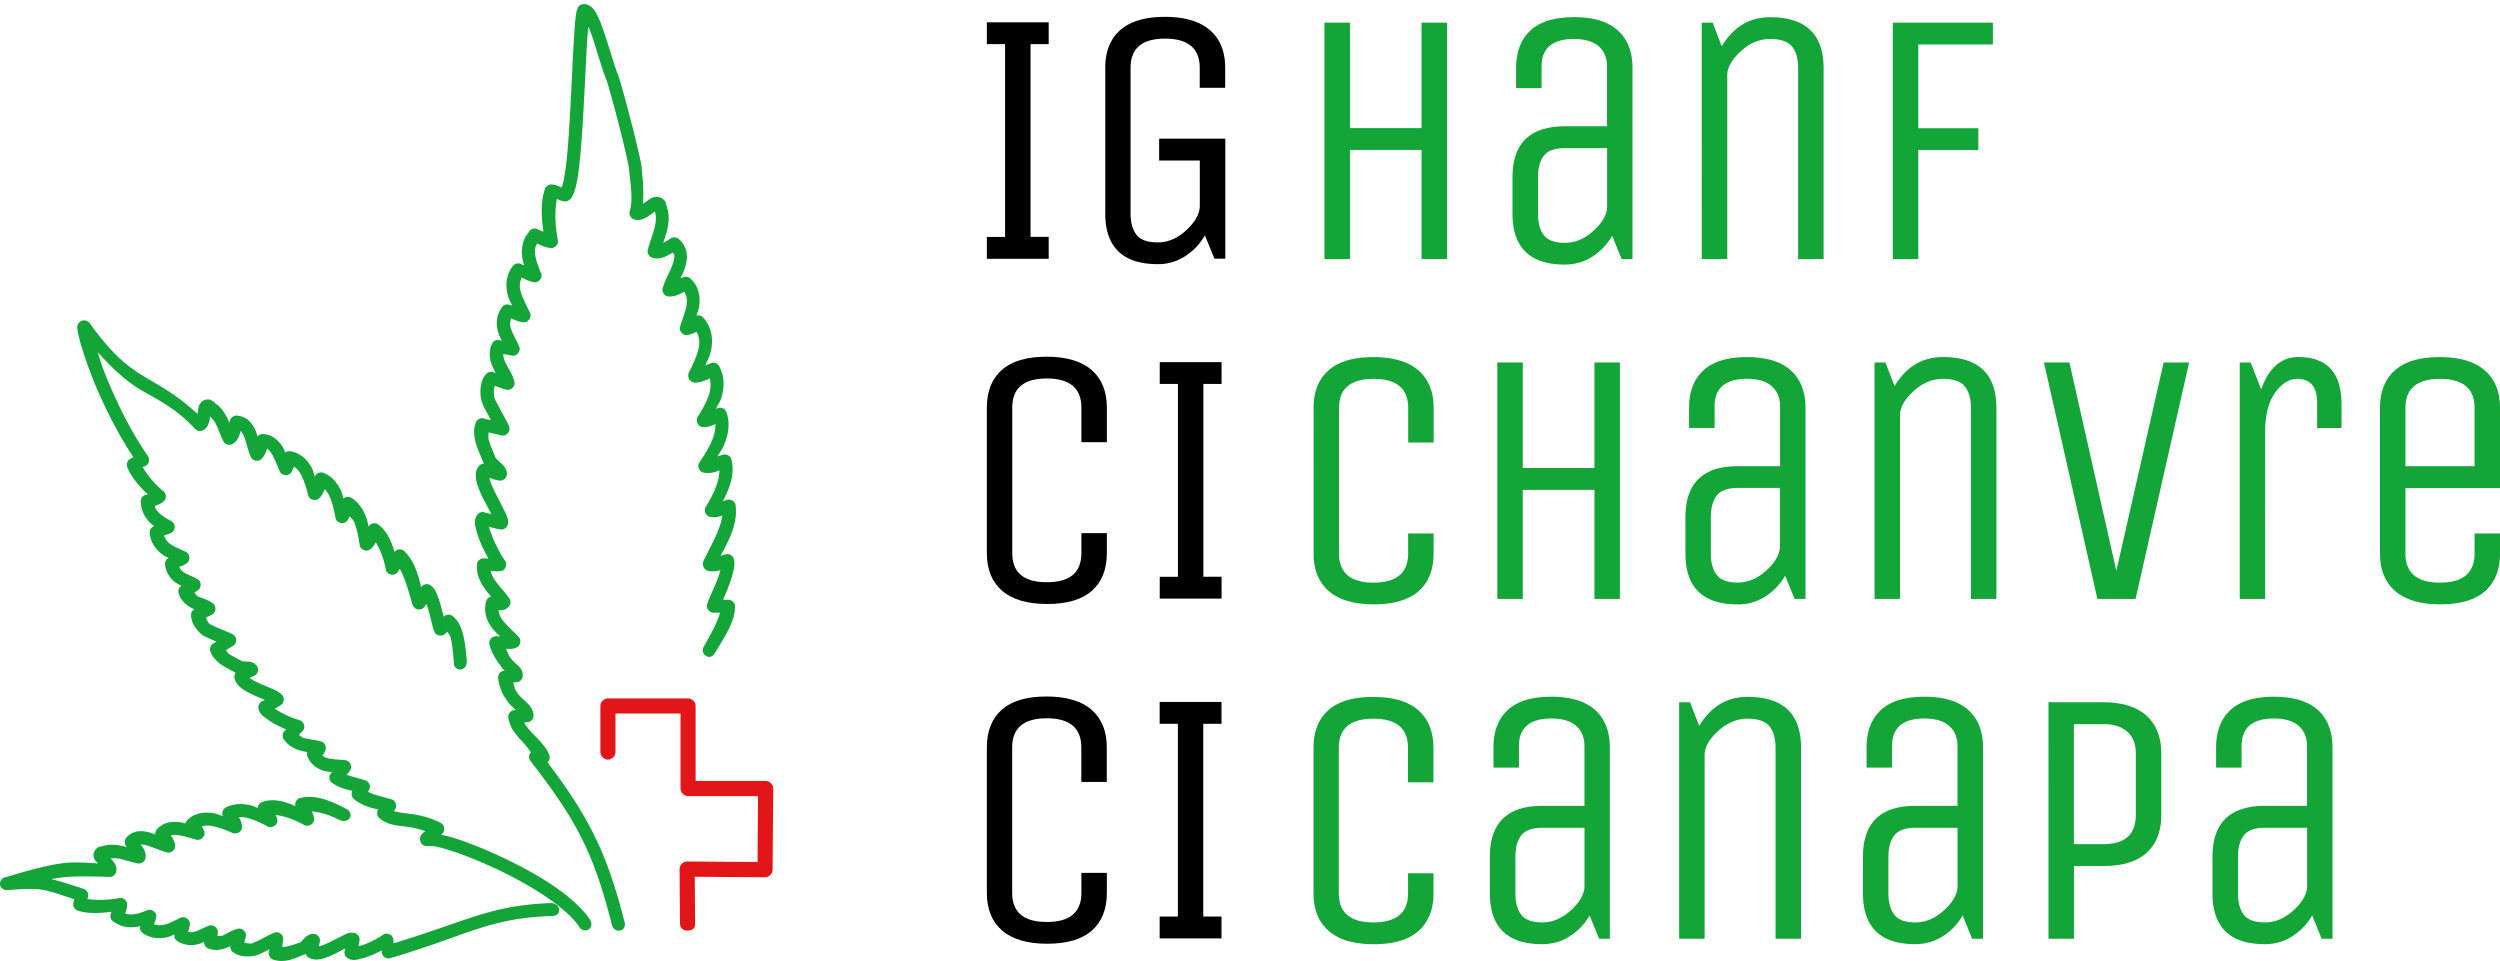 <svg xmlns="http://www.w3.org/2000/svg" id="Ebene_1" x="0" y="0" viewBox="0 0 345.62 132.86" xml:space="preserve">  <style>.st0{fill:#13a538}</style>  <path d="M144.98 32.76v3.02h-8.55v-3.02h2.52V6.1h-2.52V3.09h8.55V6.1h-2.51v26.65h2.51zm15.27-10.57v-3.02h9.15v16.59h-1.51l-1.31-3.22c-.71 1.21-1.63 2.18-2.77 2.9a6.834 6.834 0 01-3.72 1.08c-4.86 0-7.3-2.35-7.29-7.04V9.37c0-2.25.69-3.98 2.06-5.2 1.37-1.22 3.43-1.83 6.18-1.84 2.75 0 4.83.62 6.23 1.84 1.41 1.22 2.11 2.96 2.11 5.2v2.77h-3.52V9.37c0-2.68-1.6-4.02-4.78-4.03-3.19 0-4.78 1.34-4.78 4.03v20.11c0 1.28.27 2.27.81 2.97.54.71 1.51 1.06 2.95 1.06 1.42 0 2.75-.57 3.97-1.71 1.22-1.14 1.83-2.25 1.84-3.32v-6.29h-5.62z"></path>  <path class="st0" d="M186.63 35.82h-3.53V3.13h3.53v14.58h9.9V3.13h3.52v32.68h-3.52V20.73h-9.9v15.09zm39.07 0h-1.51l-1.31-3.22a8.373 8.373 0 01-2.77 2.9c-1.14.72-2.39 1.07-3.77 1.08-4.83 0-7.24-2.35-7.24-7.04v-5.03c0-4.69 2.41-7.04 7.24-7.05h5.83V9.22c0-1.2-.39-2.14-1.15-2.82-.78-.67-1.91-1-3.42-1.01-2.99 0-4.48 1.27-4.48 3.82v2.97h-3.52V9.41c0-2.24.66-3.98 1.99-5.2 1.32-1.23 3.32-1.83 6.01-1.84 2.68 0 4.7.61 6.06 1.84 1.36 1.22 2.03 2.96 2.03 5.2v26.41zm-3.52-15.34h-5.83c-1.41 0-2.38.35-2.92 1.06-.54.7-.81 1.7-.8 2.97v5.03c0 1.28.26 2.27.8 2.97.54.71 1.51 1.06 2.92 1.06s2.71-.54 3.92-1.64c1.21-1.09 1.84-2.17 1.91-3.24v-8.21zm16.6 15.34h-3.52V3.13h1.51l1.26 3.27c1.61-2.68 3.84-4.02 6.69-4.02 4.92 0 7.39 2.35 7.39 7.04v26.4h-3.52V9.41c0-1.27-.28-2.26-.83-2.96-.56-.7-1.57-1.05-3.04-1.06-1.47 0-2.83.57-4.07 1.71-1.24 1.14-1.86 2.25-1.86 3.32v25.4zm26.42 0h-3.52V3.13h13.83v3.02H265.2v11.57h8.3v3.02h-8.3v15.08z"></path>  <path d="M149.5 76.47V73.7h3.52v2.77c0 2.25-.69 3.98-2.06 5.2-1.38 1.22-3.44 1.83-6.18 1.83-2.75 0-4.83-.61-6.24-1.83s-2.11-2.96-2.11-5.2V56.35c0-2.25.69-3.98 2.06-5.2 1.37-1.22 3.43-1.83 6.18-1.84 2.75 0 4.83.62 6.24 1.84 1.41 1.22 2.11 2.96 2.11 5.2v4.78h-3.52v-4.78c0-2.68-1.6-4.02-4.78-4.03-3.19 0-4.78 1.34-4.78 4.03v20.12c0 2.68 1.59 4.03 4.78 4.02 3.19.01 4.78-1.34 4.78-4.02m19.38 3.27v3.02h-8.55v-3.02h2.52V53.08h-2.52v-3.02h8.55v3.02h-2.52v26.65h2.52z"></path>  <path class="st0" d="M194.67 76.52v-2.77h3.52v2.77c0 2.25-.69 3.98-2.06 5.2-1.38 1.22-3.44 1.83-6.18 1.83-2.75 0-4.83-.61-6.24-1.83-1.41-1.22-2.11-2.96-2.11-5.2V56.4c0-2.25.69-3.98 2.07-5.2 1.37-1.22 3.43-1.83 6.18-1.83 2.75 0 4.83.61 6.24 1.83 1.41 1.22 2.11 2.96 2.11 5.2v4.78h-3.52V56.4c0-2.68-1.6-4.02-4.78-4.02-3.19 0-4.78 1.34-4.78 4.02v20.12c0 2.68 1.59 4.03 4.78 4.03 3.17-.01 4.77-1.35 4.77-4.03m15.85 6.28H207V50.11h3.52V64.7h9.91V50.11h3.52V82.8h-3.52V67.72h-9.91V82.8zm39.09 0h-1.51l-1.31-3.21a8.318 8.318 0 01-2.76 2.89c-1.14.72-2.4 1.08-3.78 1.08-4.83 0-7.24-2.34-7.24-7.04v-5.03c0-4.69 2.41-7.04 7.24-7.04h5.84V56.2c0-1.2-.39-2.14-1.16-2.82-.77-.67-1.91-1.01-3.42-1.01-2.98 0-4.47 1.27-4.47 3.82v2.97h-3.53V56.4c0-2.25.66-3.98 1.99-5.2 1.32-1.22 3.33-1.83 6.01-1.83 2.68 0 4.71.61 6.06 1.83 1.36 1.22 2.03 2.96 2.04 5.2v26.4zm-3.53-15.34h-5.84c-1.41 0-2.38.35-2.91 1.06-.54.7-.81 1.69-.81 2.96v5.03c0 1.27.27 2.27.81 2.97.53.7 1.51 1.06 2.91 1.06 1.41 0 2.71-.55 3.92-1.64 1.2-1.09 1.84-2.17 1.91-3.25v-8.19zm16.6 15.34h-3.53V50.11h1.51l1.26 3.27c1.61-2.68 3.84-4.02 6.69-4.02 4.93 0 7.39 2.35 7.39 7.04v26.4h-3.52V56.4c0-1.27-.28-2.26-.84-2.96-.55-.7-1.57-1.06-3.04-1.06-1.48 0-2.83.57-4.07 1.71-1.24 1.14-1.86 2.25-1.86 3.32V82.8zm32.56 0h-5.28l-7.39-32.69h3.52l6.49 28.82 6.54-28.82h3.52l-7.4 32.69zm17.93 0h-3.53V50.11h1.51l1.45 3.72c1.07-2.98 2.79-4.47 5.13-4.47 3.99 0 5.98 2.18 5.98 6.54v3.27h-3.37V55.7c0-2.21-.93-3.32-2.77-3.32-1.11 0-2.12.64-3.04 1.91-.92 1.27-1.39 3.12-1.38 5.53V82.8zm28.93-6.28v-2.77h3.52v2.77c0 2.25-.69 3.98-2.06 5.2-1.37 1.22-3.44 1.83-6.18 1.83-2.75 0-4.83-.61-6.24-1.83-1.41-1.22-2.11-2.96-2.11-5.2V56.4c0-2.25.69-3.98 2.06-5.2 1.37-1.22 3.43-1.83 6.18-1.83 2.75 0 4.83.61 6.24 1.83 1.41 1.22 2.11 2.96 2.11 5.2v11.07h-13.07v9.05c0 2.68 1.59 4.03 4.78 4.03 3.18-.01 4.77-1.35 4.77-4.03m-9.55-20.12v8.05h9.55V56.4c0-2.68-1.59-4.02-4.77-4.02-3.19 0-4.79 1.34-4.78 4.02"></path>  <g>    <path d="M149.5 123.44v-2.77h3.52v2.77c0 2.25-.69 3.98-2.06 5.2-1.38 1.22-3.44 1.83-6.18 1.83-2.75 0-4.83-.61-6.24-1.83-1.41-1.22-2.11-2.96-2.11-5.2v-20.12c0-2.24.69-3.98 2.06-5.2 1.37-1.22 3.43-1.83 6.18-1.83 2.75 0 4.83.61 6.23 1.83 1.41 1.22 2.11 2.96 2.11 5.2v4.78h-3.52v-4.78c0-2.68-1.6-4.02-4.78-4.02-3.19 0-4.78 1.34-4.78 4.02v20.12c0 2.68 1.59 4.03 4.78 4.02 3.2.01 4.79-1.33 4.79-4.02m19.37 3.27v3.02h-8.55v-3.02h2.52v-26.65h-2.52v-3.02h8.55v3.02h-2.52v26.65h2.52z"></path>    <path class="st0" d="M194.66 123.49v-2.76h3.52v2.76c0 2.25-.69 3.98-2.06 5.21-1.38 1.22-3.44 1.83-6.19 1.84-2.75 0-4.83-.62-6.23-1.84-1.41-1.22-2.11-2.96-2.11-5.21v-20.11c0-2.25.69-3.98 2.06-5.2 1.37-1.22 3.43-1.83 6.18-1.83 2.75 0 4.83.61 6.23 1.83 1.4 1.22 2.11 2.96 2.11 5.2v4.78h-3.52v-4.78c0-2.68-1.59-4.02-4.78-4.02-3.19 0-4.78 1.34-4.78 4.02v20.11c0 2.69 1.59 4.03 4.78 4.03 3.2 0 4.79-1.35 4.79-4.03m27.92 6.29h-1.51l-1.31-3.22a8.173 8.173 0 01-2.77 2.89c-1.14.72-2.4 1.08-3.78 1.08-4.83 0-7.24-2.35-7.24-7.05v-5.03c0-4.69 2.41-7.04 7.24-7.04h5.84v-8.25c0-1.2-.39-2.14-1.16-2.82-.77-.67-1.91-1-3.42-1.01-2.98 0-4.48 1.28-4.48 3.82v2.97h-3.52v-2.77c0-2.25.66-3.98 1.98-5.2 1.32-1.22 3.33-1.83 6.01-1.83 2.68 0 4.7.61 6.06 1.83 1.36 1.22 2.03 2.96 2.04 5.2v26.43zm-3.52-15.34h-5.84c-1.41 0-2.38.35-2.91 1.06-.54.7-.81 1.69-.81 2.96v5.03c0 1.28.27 2.27.81 2.97.54.71 1.51 1.06 2.91 1.06 1.41 0 2.71-.55 3.92-1.64 1.2-1.09 1.84-2.17 1.91-3.25v-8.19zm16.6 15.34h-3.52V97.09h1.51l1.26 3.27c1.61-2.68 3.84-4.02 6.69-4.02 4.93 0 7.39 2.35 7.39 7.04v26.4h-3.52v-26.4c0-1.27-.28-2.26-.83-2.96-.56-.7-1.57-1.05-3.05-1.06-1.47 0-2.83.57-4.07 1.71-1.25 1.14-1.86 2.25-1.86 3.32v25.39zm38.49 0h-1.51l-1.31-3.22a8.173 8.173 0 01-2.77 2.89c-1.14.72-2.4 1.08-3.77 1.08-4.83 0-7.24-2.35-7.24-7.05v-5.03c0-4.69 2.41-7.04 7.24-7.04h5.83v-8.25c0-1.2-.39-2.14-1.16-2.82-.77-.67-1.91-1-3.42-1.01-2.98 0-4.47 1.28-4.47 3.82v2.97h-3.52v-2.77c0-2.25.67-3.98 1.99-5.2 1.32-1.22 3.33-1.83 6.01-1.83 2.68 0 4.7.61 6.06 1.83 1.36 1.22 2.04 2.96 2.04 5.2v26.43zm-3.52-15.34h-5.83c-1.41 0-2.38.35-2.92 1.06-.54.7-.81 1.69-.81 2.96v5.03c0 1.28.27 2.27.81 2.97.54.71 1.51 1.06 2.92 1.06s2.71-.55 3.92-1.64 1.84-2.17 1.91-3.25v-8.19zm16.09 15.34h-3.52V97.09h7.6c2.61 0 4.59.62 5.96 1.86 1.35 1.24 2.03 2.97 2.03 5.18v8.55c0 2.25-.67 3.98-2.01 5.21-1.34 1.22-3.33 1.83-5.98 1.83h-4.08v10.06zm8.55-17.1v-8.55c0-1.27-.39-2.26-1.16-2.96s-1.88-1.06-3.32-1.06h-4.08v16.59h4.08c2.98 0 4.47-1.34 4.48-4.02m27.2 17.1h-1.51l-1.31-3.22a8.173 8.173 0 01-2.77 2.89 6.903 6.903 0 01-3.77 1.08c-4.83 0-7.24-2.35-7.24-7.05v-5.03c0-4.69 2.41-7.04 7.24-7.04h5.83v-8.25c0-1.2-.39-2.14-1.16-2.82-.77-.67-1.91-1-3.41-1.01-2.99 0-4.48 1.28-4.48 3.82v2.97h-3.52v-2.77c0-2.25.66-3.98 1.99-5.2 1.32-1.22 3.33-1.83 6.01-1.83 2.68 0 4.7.61 6.06 1.83 1.35 1.22 2.03 2.96 2.03 5.2v26.43zm-3.52-15.34h-5.83c-1.41 0-2.38.35-2.92 1.06-.54.7-.81 1.69-.8 2.96v5.03c0 1.28.26 2.27.8 2.97.54.71 1.51 1.06 2.92 1.06s2.71-.55 3.92-1.64c1.21-1.09 1.84-2.17 1.91-3.25v-8.19z"></path>  </g>  <g>    <path d="M106.9 109.02c0-.55-.49-1.06-1.04-1.06h-9.69V97.59c0-.55-.5-1.04-1.05-1.04H84.04c-.55 0-1.04.5-1.04 1.04v6.38c0 .55.5 1.05 1.04 1.05.55 0 1.05-.5 1.05-1.05v-5.33h8.99v10.37c0 .55.49 1.05 1.04 1.05h9.68l-.07 9.11-9.74-.07c-.55 0-1.05.51-1.04 1.06l.06 7.52v.01c.01 1.35 2.11 1.18 2.09.16l-.05-6.64 9.71.07c.55.01 1.05-.49 1.05-1.04l.09-11.22z" fill="#e21619"></path>    <path class="st0" d="M80.63.57c-.06 0-.11.01-.17.03-.52.16-.55.44-.61.59-.07.14-.11.26-.14.39-.06.25-.09.56-.14.92-.08.73-.15 1.73-.23 2.91-.14 2.36-.28 5.48-.44 8.61-.17 3.12-.34 6.23-.62 8.6-.14 1.18-.31 2.18-.48 2.85-.05.21-.12.31-.16.45-.06-.02-.08-.03-.14-.06-.31-.14-.73-.33-1.25-.36a.943.943 0 00-.9.59c-.66 1.89-.5 4.04-.22 5.95-.24-.13-.44-.13-.73-.31-.4-.27-1.01-.13-1.25.28-.19.3-.64.79-.84 1.59v.03c-.29 1.11-.14 2.12.14 3.04-.09-.05-.22-.05-.31-.11-.36-.25-.92-.17-1.2.17-1.05 1.31-1.08 2.84-.73 4.11.15.56.39.94.61 1.42-.1-.04-.23-.07-.33-.11a.947.947 0 00-1.04.25c-.91 1.16-.9 2.54-.56 3.61.14.44.32.71.5 1.09a5.39 5.39 0 00-.28-.06c-.41-.14-.91.08-1.09.48-.6 1.25-.26 2.5.19 3.43.12.26.19.39.31.62-.05-.02-.12-.03-.17-.05a.909.909 0 00-1.11.16c-.9 1.01-.86 2.27-.78 3.21v.09h.03c.01.22.06.37.11.53.07.18.13.38.22.59.19.4.45.84.7 1.31.14.28.19.4.34.67-.28-.06-.65-.1-.87-.2-.44-.2-1.03.05-1.2.5-.42 1.08-.24 2.16.06 3.1s.73 1.8.98 2.52a.3.3 0 00.06.11c-.28 0-.56.14-.73.37-.55.75-.42 1.62-.2 2.4.22.78.61 1.6 1.01 2.37.35.67.67 1.28.95 1.82-.28-.08-.63-.12-.89-.22-.37-.15-.84 0-1.06.34-.5.73-.3 1.35-.14 2.04.17.68.44 1.42.76 2.15.29.66.62 1.27.92 1.82-.22-.02-.37.02-.59 0-.46-.05-.92.32-.97.78-.15 1.35.41 2.47 1.06 3.38.3.42.56.75.87 1.11-.29.07-.55.3-.64.59-.46 1.42.05 2.77.78 3.75.35.46.73.78 1.12 1.18-.27-.02-.49-.07-.84.02-.45.12-.76.64-.64 1.09.29 1.1.86 2.08 1.6 2.99l-.03.03c.03.07.08.06.11.12.01.02.01.03.03.05.14.21.28.29.42.42-.51-.02-.97.47-.92.97.08 1.01.42 1.92.92 2.74 0 .01.02.01.03.03.01.02.01.06.03.08l.03-.03c.38.75.97 1.22 1.42 1.65l-.22.03c-.48.04-.87.53-.81 1.01.2 1.46 1.14 2.5 2.01 3.41.49.51.74.93 1.12 1.39-.3.3-.35.83-.09 1.18 6.45 8.31 8.79 12.82 11.29 22.71.4 1.36 2.15.81 1.73-.45-2.39-9.46-4.91-14.47-10.64-22.04.28-.24.39-.67.25-1.01-.52-1.28-1.55-2.18-2.37-3.05-.49-.51-.84-.98-1.12-1.46l.48-.03c.45-.02.84-.44.83-.89-.02-1.02-.7-1.6-1.23-2.09-.53-.49-.99-.96-1.09-1.18a.638.638 0 00-.08-.14c-.24-.37-.29-.78-.42-1.18.19-.03.4-.03.56-.06.37-.05.69-.36.75-.72.08-.43-.07-.86-.25-1.12a3.07 3.07 0 00-.53-.58c-.35-.3-.61-.58-.62-.59a.58.58 0 00-.14-.17c-.37-.43-.53-.95-.76-1.43.44.03.95.08 1.51-.2.51-.25.64-1.02.25-1.42-.79-.85-1.68-1.6-2.23-2.35-.35-.48-.52-.93-.56-1.37.18.02.37.06.62 0 .3-.07.65-.28.87-.56.22-.3.22-.76 0-1.06-.64-.91-1.39-1.68-1.93-2.43-.34-.48-.53-.92-.64-1.37.5.03.96.12 1.48 0 .61-.14.87-1.03.45-1.48.02.02-.3-.42-.59-.95s-.63-1.18-.92-1.85c-.28-.66-.54-1.33-.67-1.84.54.14 1.06.32 1.65.39.44.05.9-.29.98-.73.07-.43-.01-.71-.11-1-.1-.3-.26-.63-.42-.95-.32-.65-.71-1.39-1.09-2.13-.37-.73-.7-1.45-.87-2.01-.06-.2-.01-.18-.02-.3.49.13.93.37 1.48.36.49 0 .92-.46.9-.95-.06-.81-.55-1.18-.9-1.51-.35-.33-.65-.65-.7-.73-.3-.83-.67-1.6-.89-2.32-.14-.45-.06-.78-.06-1.15.64.14 1.33.32 1.84.42.64.14 1.26-.63 1.01-1.23-.24-.6-.77-1.51-1.26-2.43-.24-.46-.48-.88-.64-1.23-.08-.17-.13-.32-.16-.42-.04-.1-.03-.2-.03-.03v-.08c-.05-.62-.03-1.06.11-1.45.56.21 1.12.45 1.68.56.58.11 1.17-.52 1.03-1.09-.25-1.06-.87-1.9-1.23-2.65-.23-.48-.31-.86-.31-1.23.02 0 .03.02.06.03.4.07.83.16 1.15.22.63.14 1.26-.63 1-1.23-.37-.89-.9-1.73-1.15-2.49-.17-.55-.14-.97.03-1.43.52.21.98.45 1.71.54.62.07 1.18-.69.92-1.26-.45-.97-1.04-2.01-1.31-2.96-.21-.73-.15-1.34.14-1.96.55.26 1.07.55 1.71.64.63.11 1.23-.64.97-1.23-.52-1.28-1.07-2.58-.75-3.75.01-.02.01-.03.03-.05.01-.05.14-.25.19-.34.56.32 1.15.58 1.9.64.55.04 1.05-.52.95-1.06-.35-1.72-.49-3.97-.14-5.73.26.12.54.27.95.33.16.04.32.02.48-.03.5-.19.66-.55.81-.86.15-.31.26-.66.36-1.06.21-.81.36-1.85.5-3.07.28-2.45.48-5.61.64-8.75.17-3.13.31-6.24.45-8.58.04-.74.09-1.23.14-1.79.19.45.37.82.56 1.39.63 1.88 1.27 4.21 1.9 5.84.02.06.05.12.08.17.56 1.81 1.32 4.63 1.95 7.15.33 1.29.61 2.5.81 3.41.11.45.2.86.25 1.15.06.28.09.53.08.42v.06c.19 2.02.61 4.31.11 5.92-.14.44.13.97.56 1.12.7.25 1.32-.03 1.76-.28.44-.26.81-.56 1.12-.78.03-.02 0-.01.03-.03.21.62.19 1.41-.06 2.35-.25.97-.68 1.99-.92 2.99-.1.44.18.93.62 1.06.6.19 1.19.09 1.62-.08.43-.17.74-.38.98-.5l.06-.03.17-.11c.05.12.21.22.22.36.04.33-.06.76-.22 1.25-.34 1-1.05 2.15-1.39 3.33-.16.54.31 1.15.86 1.15.89 0 1.55-.34 2.12-.67.32.5.45 1.06.34 1.79-.15.97-.62 2.07-.92 3.07-.17.6.46 1.26 1.06 1.12.42-.09.83-.23 1.23-.45.32.64.46 1.31.31 2.13-.21 1.13-.79 2.38-1.37 3.49-.1.21-.13.45-.06.67l.03.11c.11.37.48.65.87.64.76-.01 1.43-.28 2.04-.59.16.67.17 1.34-.06 2.1-.32 1.07-.96 2.2-1.62 3.26-.33.52.08 1.33.7 1.37.7.04 1.27-.18 1.76-.42.01.63-.08 1.3-.36 2.01-.43 1.12-1.16 2.29-1.87 3.33-.32.49 0 1.25.56 1.37.9.19 1.61-.04 2.23-.31-.03 1.6-.83 3.34-1.9 5.06-.32.5.03 1.28.62 1.38.64.1 1.21-.01 1.67-.17-.26 1.93-1.46 3.93-2.57 6.2-.05.12-.08.24-.09.36v.17c-.01.41.3.8.7.9.66.15 1.23.04 1.71-.11-.14.54-.36 1.17-.62 1.79-.25.63-.54 1.24-.76 1.75-.22.52-.38.85-.48 1.29-.1.52.37 1.07.9 1.06h.9c-.35 1.29-1.26 2.98-2.24 4.69-.63 1.1.9 2.05 1.54.9 1.14-2 2.79-4.2 2.77-6.48 0-.47-.43-.89-.9-.89h-.75c.21-.48.46-1.04.69-1.65.27-.67.5-1.38.67-2.04.17-.67.3-1.27.14-1.93-.1-.44-.59-.76-1.04-.68-.41.09-.51.12-.81.23 1.15-2.15 2.4-4.37 2.09-6.99-.05-.5-.6-.89-1.09-.78-.33.07-.39.11-.67.2.94-1.8 1.69-3.73 1.17-5.78-.12-.48-.68-.79-1.14-.64-.37.12-.49.13-.78.25.35-.61.75-1.15 1-1.82.53-1.36.78-2.89.22-4.35-.17-.46-.76-.7-1.2-.51-.13.06-.14.06-.25.11.27-.54.61-1 .78-1.59.41-1.37.47-2.93-.34-4.37-.23-.41-.82-.57-1.23-.33-.24.14-.42.15-.67.28.31-.73.69-1.39.83-2.21.27-1.47.07-3.15-1.14-4.44a.908.908 0 00-.9-.25c.13-.44.29-.75.36-1.23.2-1.29.01-2.83-1.23-3.91a.935.935 0 00-1.01-.14c-.14.07-.2.07-.34.14.23-.49.41-.83.59-1.37.22-.64.37-1.34.28-2.07-.09-.73-.46-1.45-1.11-2.01a.943.943 0 00-1.04-.12l-.87.54-.06.02c-.07.04-.1.06-.17.08.17-.51.33-.96.48-1.53.28-1.05.42-2.22.03-3.35h.03c0-.05-.05-.07-.06-.12 0-.03.01-.06 0-.08h-.03c-.05-.26-.1-.52-.28-.76-.22-.3-.68-.49-1.03-.5-.71-.01-1.03.33-1.4.58-.21.15-.37.26-.56.39.17-1.78-.02-3.56-.17-5v-.08c-.01-.23-.06-.4-.11-.67-.06-.31-.14-.7-.25-1.17-.21-.93-.51-2.14-.83-3.44-.66-2.61-1.46-5.58-2.04-7.46a1.15 1.15 0 00-.12-.25c-.55-1.47-1.17-3.68-1.81-5.58-.33-.98-.66-1.87-1.04-2.57-.19-.35-.37-.65-.64-.92-.27-.25-.72-.53-1.23-.48M11.59 44.29a.91.91 0 00-.78.5c-.2.4-.13.5-.11.67.01.17.05.34.08.53.07.39.2.89.36 1.48.34 1.19.86 2.77 1.57 4.58 1.31 3.35 3.29 7.46 5.73 11.17-.21.09-.39.16-.62.36-.27.25-.36.67-.22 1.01.61 1.5 1.73 2.71 2.82 3.74-.1.03-.13.07-.25.08-.47.09-.8.6-.7 1.06.06.29.04.85.36 1.48h-.03c0 .02.02.02.03.03.38.77.91 1.34 1.48 1.76-.37.12-.63.5-.62.9.12 1.41.92 2.43 1.79 3.04.3.22.54.29.84.45a.91.91 0 00-.5.9c.11 1.24.86 2.12 1.62 2.62.25.16.4.22.64.34-.33.21-.5.63-.39 1.01.33 1.13 1.21 1.78 1.95 2.12.1.05.13.07.22.11-.28.16-.46.49-.45.81.04 1.14.7 1.91 1.23 2.46.03.03.04.03.06.06.14.15.28.24.39.31.14.08.29.14.45.22.31.15.66.32 1.04.47.14.06.19.08.34.14-.09.04-.23.16-.31.2-.44.16-.69.7-.53 1.14.34.92 1.02 1.53 1.67 1.95.66.43 1.33.73 1.82 1.03a.95.95 0 00-.17.59c.09.79.63 1.3 1.18 1.67.54.38 1.18.69 1.79.95.46.2.84.37 1.23.53-.1.05-.21.13-.31.16-.38.15-.62.58-.56.98.11.76.58 1.05 1.04 1.4.45.35.98.67 1.53.95.44.23.86.42 1.26.59-.07.06-.1.11-.17.17-.33.28-.41.82-.16 1.18.63.95 1.58 1.4 2.43 1.62.32.08.54.12.84.16-.08.21-.07.47.03.67.49 1.16 1.51 1.76 2.46 1.98.35.08.62.08.95.11-.11.12-.21.16-.3.34-.21.38-.09.9.25 1.15.93.66 1.91.92 2.83 1.11-.21.37-.11.89.22 1.15 1.11.89 2.22 1.17 3.35 1.43-.25.36-.18.91.17 1.2 1.06.91 2.3 1.01 3.52 1.15.86.09 1.8.29 2.82.64-.14.1-.28.21-.42.36-.1.12-.26.2-.31.64-.02.22.06.58.25.78.2.21.4.26.53.28.13.03.26.03.39 0 0 0 .44-.04 1.03.08.59.12 1.35.33 2.24.62 1.76.57 3.98 1.47 6.26 2.54 4.55 2.15 9.33 5.14 11.2 7.77.68 1.36 2.55.41 1.45-1.04-2.3-3.22-7.2-6.15-11.87-8.35-2.34-1.11-4.62-2.03-6.48-2.63-.8-.26-1.47-.42-2.1-.56.01-.01.04-.01.06-.03.1-.1.22-.17.34-.47.15-.42-.05-.93-.45-1.12-1.88-.96-3.48-1.18-4.72-1.32-.76-.08-1.3-.18-1.76-.34l.14-.17c.38-.45.14-1.25-.42-1.42-1.38-.39-2.39-.62-3.3-1.06.04-.06.1-.14.14-.2.32-.46.06-1.2-.48-1.37-.99-.31-1.86-.52-2.63-.78.23-.23.48-.44.62-.87.15-.5-.24-1.09-.76-1.14-.89-.09-1.72-.11-2.35-.25-.38-.09-.62-.22-.84-.42.25-.27.53-.69.48-1.18-.05-.35-.33-.67-.67-.75-.85-.23-1.66-.29-2.29-.45-.36-.09-.54-.31-.78-.48.24-.23.48-.38.67-.7.3-.52-.1-1.29-.7-1.34.12.01-.31-.09-.73-.25s-.94-.39-1.42-.64c-.43-.22-.81-.45-1.12-.67.3-.18.6-.33.9-.56.33-.26.43-.77.22-1.14-.2-.34-.42-.48-.64-.62-.22-.14-.44-.25-.7-.36-.51-.23-1.13-.48-1.7-.72-.57-.25-1.1-.51-1.46-.76-.07-.05-.03-.04-.08-.09.3-.19.66-.25.92-.53.3-.34.29-.91-.03-1.23-.5-.53-1.04-.49-1.4-.5-.33-.01-.55-.05-.58-.05-.6-.36-1.23-.64-1.71-.95-.25-.16-.34-.38-.5-.56.35-.25.79-.49 1.06-.67.49-.35.44-1.22-.08-1.51-.48-.27-1.2-.54-1.93-.84-.37-.15-.72-.32-.98-.45-.13-.06-.22-.1-.28-.14H29c-.33-.34-.41-.62-.53-.92.32-.16.67-.28.95-.47.47-.32.48-1.11.03-1.46-.72-.56-1.49-.72-2.04-.97-.29-.14-.36-.37-.53-.53.18-.13.36-.27.5-.36.51-.34.46-1.25-.08-1.53-.68-.36-1.39-.61-1.87-.92-.32-.21-.51-.45-.64-.76.36-.15.69-.23 1.09-.56.48-.38.38-1.25-.16-1.51-.76-.36-1.59-.67-2.18-1.09-.43-.31-.7-.69-.87-1.17.39-.16.79-.22 1.15-.48.48-.35.42-1.22-.11-1.5-.94-.51-1.85-1.02-2.26-1.9v-.03c-.01-.02-.02-.15-.03-.2.42-.12.84-.3 1.24-.64.37-.34.35-1.01-.03-1.34-1.04-.85-2.19-2.14-2.91-3.38.17-.07.32-.1.53-.25.38-.27.48-.84.22-1.23-2.6-3.77-4.69-8.19-6.06-11.71-.42-1.08-.63-1.84-.92-2.71 2.17 2.43 4.15 4.15 5.92 5.2 2.48 1.46 4.68 2.4 7.6 5.45.25.27.67.35 1.01.2.64-.3.81-.87.92-1.29.06-.24.08-.43.11-.64.28.28.56.54.81 1.06.36.74.64 1.61 1.04 2.37.21.42.78.61 1.2.39.5-.26.78-.7.92-1.06.13-.32.2-.58.25-.78.15.17.33.42.47.78.33.81.53 1.91.95 2.85.24.53 1.05.67 1.45.26.45-.47.66-.98.78-1.46.24.15.44.4.67.78.41.68.73 1.6 1.09 2.4.25.61 1.25.68 1.6.11.14-.23.26-.5.36-.78.33.22.63.51.9.98.46.81.8 1.92 1.06 2.93.04.21.16.4.33.53l.08.03c.35.23.86.18 1.15-.12.35-.37.56-.81.73-1.23.27.28.5.62.69 1.06.38.83.62 1.9.81 2.93.11.62 1.01.92 1.48.5.26-.23.34-.49.47-.76.22.33.51.48.67.92.35.94.57 2.09.73 3.13.11.58.88.91 1.37.58.44-.29.65-.64.84-1 .64.99 1.11 2.26 1.39 3.75.1.61.94.93 1.43.56.27-.21.36-.44.5-.67.72 1.31 1.19 2.99 1.73 4.89.03.1.08.2.14.28l.08.11c.26.36.82.47 1.2.22.28-.18.38-.42.53-.64.12.36.26.71.36 1.12.15.57.3 1.17.42 1.65.06.24.12.45.17.64.06.19.08.31.2.53.27.49 1.04.6 1.43.2l.31-.31c.16.29.36.44.48.92.21.87.31 2.02.42 3.27-.1 1.35 1.81 1.52 1.79-.14-.11-1.26-.22-2.48-.48-3.54-.26-1.07-.67-2.04-1.51-2.68-.35-.27-.9-.21-1.2.11-.09-.35-.17-.69-.28-1.09-.16-.61-.34-1.24-.56-1.79-.22-.55-.43-1.05-.95-1.45-.4-.31-1.06-.18-1.32.25-.45-1.8-.94-3.63-2.35-5-.36-.35-1.04-.29-1.34.12-.43-1.46-1.03-2.88-2.26-3.8-.42-.31-1.11-.16-1.34.31-.09-.38-.11-.75-.25-1.12-.42-1.15-1.04-2.23-2.15-2.88a.938.938 0 00-1.06.11c-.1-.32-.14-.63-.28-.95-.49-1.09-1.25-2.12-2.49-2.6-.44-.18-1 .07-1.18.51-.17-.44-.24-.88-.47-1.29-.62-1.08-1.62-2.06-3.05-2.21a.903.903 0 00-.58.17c-.12-.26-.16-.45-.31-.7-.56-.92-1.51-1.85-2.85-1.84-.26 0-.5.12-.67.31-.08-.25-.12-.42-.22-.67-.21-.52-.5-1.03-.95-1.46-.44-.43-1.1-.74-1.81-.73-.39.01-.75.32-.84.7l-.08.28c-.09-.21-.14-.37-.25-.59-.4-.81-.91-1.59-1.73-2.12l.03-.03c-.03-.02-.08-.03-.11-.06-.02-.01-.04-.04-.06-.06-.17-.14-.34-.27-.62-.34-.35-.08-.85.07-1.09.31-.47.49-.44.89-.5 1.25-.03.16-.06.27-.08.42-2.62-2.45-4.87-3.69-6.96-4.92-2.36-1.39-4.71-3.06-7.96-7.68-.19-.19-.48-.33-.78-.33m47.61 70.93c.01 0 .04.03.06.03h-.06v-.03z"></path>    <path class="st0" d="M43.13 110.18c-.55-.03-1.1.01-1.65.14-.47.12-.78.66-.64 1.12-1.46-.65-3.05-1.12-4.61-.56-.34.13-.59.48-.59.84-.31-.11-.57-.28-.9-.36-1.14-.29-2.43-.32-3.57.3-.39.22-.56.77-.36 1.18-.44-.14-.82-.35-1.29-.42-1.22-.19-2.58-.05-3.6.92-.14.13-.25.31-.28.5-.28-.06-.47-.13-.76-.17-1.07-.14-2.36-.01-3.21 1.01-.15.19-.22.43-.2.67-.24-.08-.39-.14-.64-.22-.54-.15-1.12-.27-1.73-.2-.61.07-1.24.37-1.67.92a.93.93 0 000 1.12l.11.14c-.21-.06-.35-.09-.56-.14-.87-.2-1.81-.3-2.74 0v-.03c-.04.01-.07.05-.11.06h-.08c-.21.04-.42.08-.64.25-.29.21-.52.72-.48 1.06.08.65.4.81.64 1.06-3.92-.23-4.93-.47-12.77 1.9H.77c-.11.03-.08.02-.2.06-.39.14-.65.59-.56 1.01.08.41.49.73.9.72 4.86-.36 4.87-.23 9.36 1.26-.07.22-.16.44-.14.78.02.36.29.7.64.81 1.54.45 3.18.33 4.66.14-.04.07-.01.09-.06.17-.25.42-.05 1.04.39 1.25.27.13.69.48 1.37.62h.03c.83.18 1.56.11 2.23-.05-.11.37.07.8.39 1 1.17.76 2.41.77 3.44.5.36-.1.57-.23.89-.36-.07.35.09.73.39.92 1.04.66 2.15.65 3.02.4.29-.09.44-.2.7-.31-.04.38.18.77.53.92 1.07.43 2.11.15 2.85-.2.11-.05.15-.06.25-.11-.04.32.1.65.36.84.91.65 1.92.62 2.68.55h.09v-.03c.19-.01.32-.04.44-.08.15-.05.29-.1.45-.17.31-.14.68-.32 1.04-.5.13-.07.17-.1.31-.17-.01.07-.01.22-.03.28-.15.45.13 1.01.58 1.15 1.85.6 3.41-.42 4.5-.78.07.2.21.37.39.48.67.41 1.38.31 2.01.14.63-.17 1.25-.46 1.84-.76.44-.21.81-.43 1.18-.61-.02.08 0 .2-.03.28-.13.39.06.86.42 1.06.65.37 1.15.21 1.7.09.56-.13 1.14-.32 1.71-.56.45-.19.87-.41 1.26-.61 0 .08.02.12.02.2 0 .56.62 1.02 1.15.87 5.47-1.6 8.9-3.01 12.01-4.02 3.12-1.01 5.91-1.65 10.28-1.81 1.6.04 1.36-1.81-.08-1.79-4.52.17-7.55.89-10.76 1.93-2.93.95-6.31 2.22-10.95 3.63-.04-.27 0-.49-.11-.78-.21-.56-1.06-.74-1.48-.31.09-.08-.26.18-.64.4-.39.21-.86.46-1.37.67-.44.19-.89.33-1.25.42.04-.32.14-.62.14-.95.01-.44-.35-.84-.78-.9-.74-.11-1.09.18-1.6.42-.5.24-1.07.54-1.62.81-.55.28-1.09.5-1.51.62-.08.02-.05-.01-.12 0 .04-.32.2-.61.14-.95a.93.93 0 00-.95-.76c-.71.05-1.04.47-1.29.72-.24.26-.42.45-.42.45-1 .35-1.82.62-2.54.67.02-.38.12-.83.14-1.12.04-.59-.64-1.1-1.2-.89-.5.19-1.18.56-1.87.92-.35.18-.69.33-.95.44-.13.06-.24.12-.3.14h-.03c-.46.04-.73-.06-1.03-.14.07-.32.2-.64.22-.95.05-.56-.54-1.07-1.09-.95-.87.2-1.52.67-2.07.92-.29.14-.52.07-.76.09.01-.19.02-.39.03-.53.05-.61-.67-1.12-1.23-.9-.71.28-1.32.64-1.87.81-.36.11-.68.11-1.01.03.11-.36.25-.62.25-1.12.01-.6-.74-1.08-1.28-.81-.76.34-1.49.76-2.21.95-.51.13-.97.1-1.46-.06.11-.36.29-.69.31-1.09.02-.58-.65-1.06-1.2-.86-.99.39-1.94.75-2.91.53h-.03c-.02 0-.14-.07-.17-.08.15-.37.3-.79.28-1.28-.02-.51-.56-.94-1.06-.84-1.31.25-3.02.35-4.44.14.06-.16.1-.27.11-.51a.916.916 0 00-.61-.89c-2.31-.76-3.36-1.09-4.5-1.35 2.4-.45 3.98-.42 8.08-.31.4.01.79-.28.89-.67.19-.69-.16-1.18-.42-1.51-.11-.14-.22-.24-.33-.36.38-.02.73-.09 1.25.03.8.18 1.66.48 2.49.64.45.1.96-.22 1.06-.67.12-.55-.06-1.04-.25-1.37-.15-.25-.28-.41-.4-.56.23 0 .49.01.84.11.83.24 1.82.73 2.82.98.56.15 1.19-.4 1.11-.98-.08-.6-.35-1.03-.62-1.39.27-.07.59-.08 1.01-.03.79.1 1.73.43 2.57.64.62.16 1.29-.57 1.06-1.18-.08-.22-.21-.45-.34-.67.37-.09.77-.14 1.29-.06.92.14 2.01.56 2.96.98.19.07.4.08.59.02h.08c.42-.11.71-.57.64-1a3.17 3.17 0 00-.45-1.23c.38-.02.78.03 1.23.14.9.22 1.87.7 2.8 1.18.56.3 1.37-.23 1.31-.87-.02-.3-.15-.49-.25-.73 1.23.14 2.66.65 3.99 1.4.52.28 1.25-.11 1.31-.7.05-.49-.14-.84-.3-1.2 1.19.11 2.5.5 3.85 1.2 1.4.6 2.16-1.01.81-1.59-1.38-.74-2.98-1.49-4.63-1.6"></path>  </g></svg>